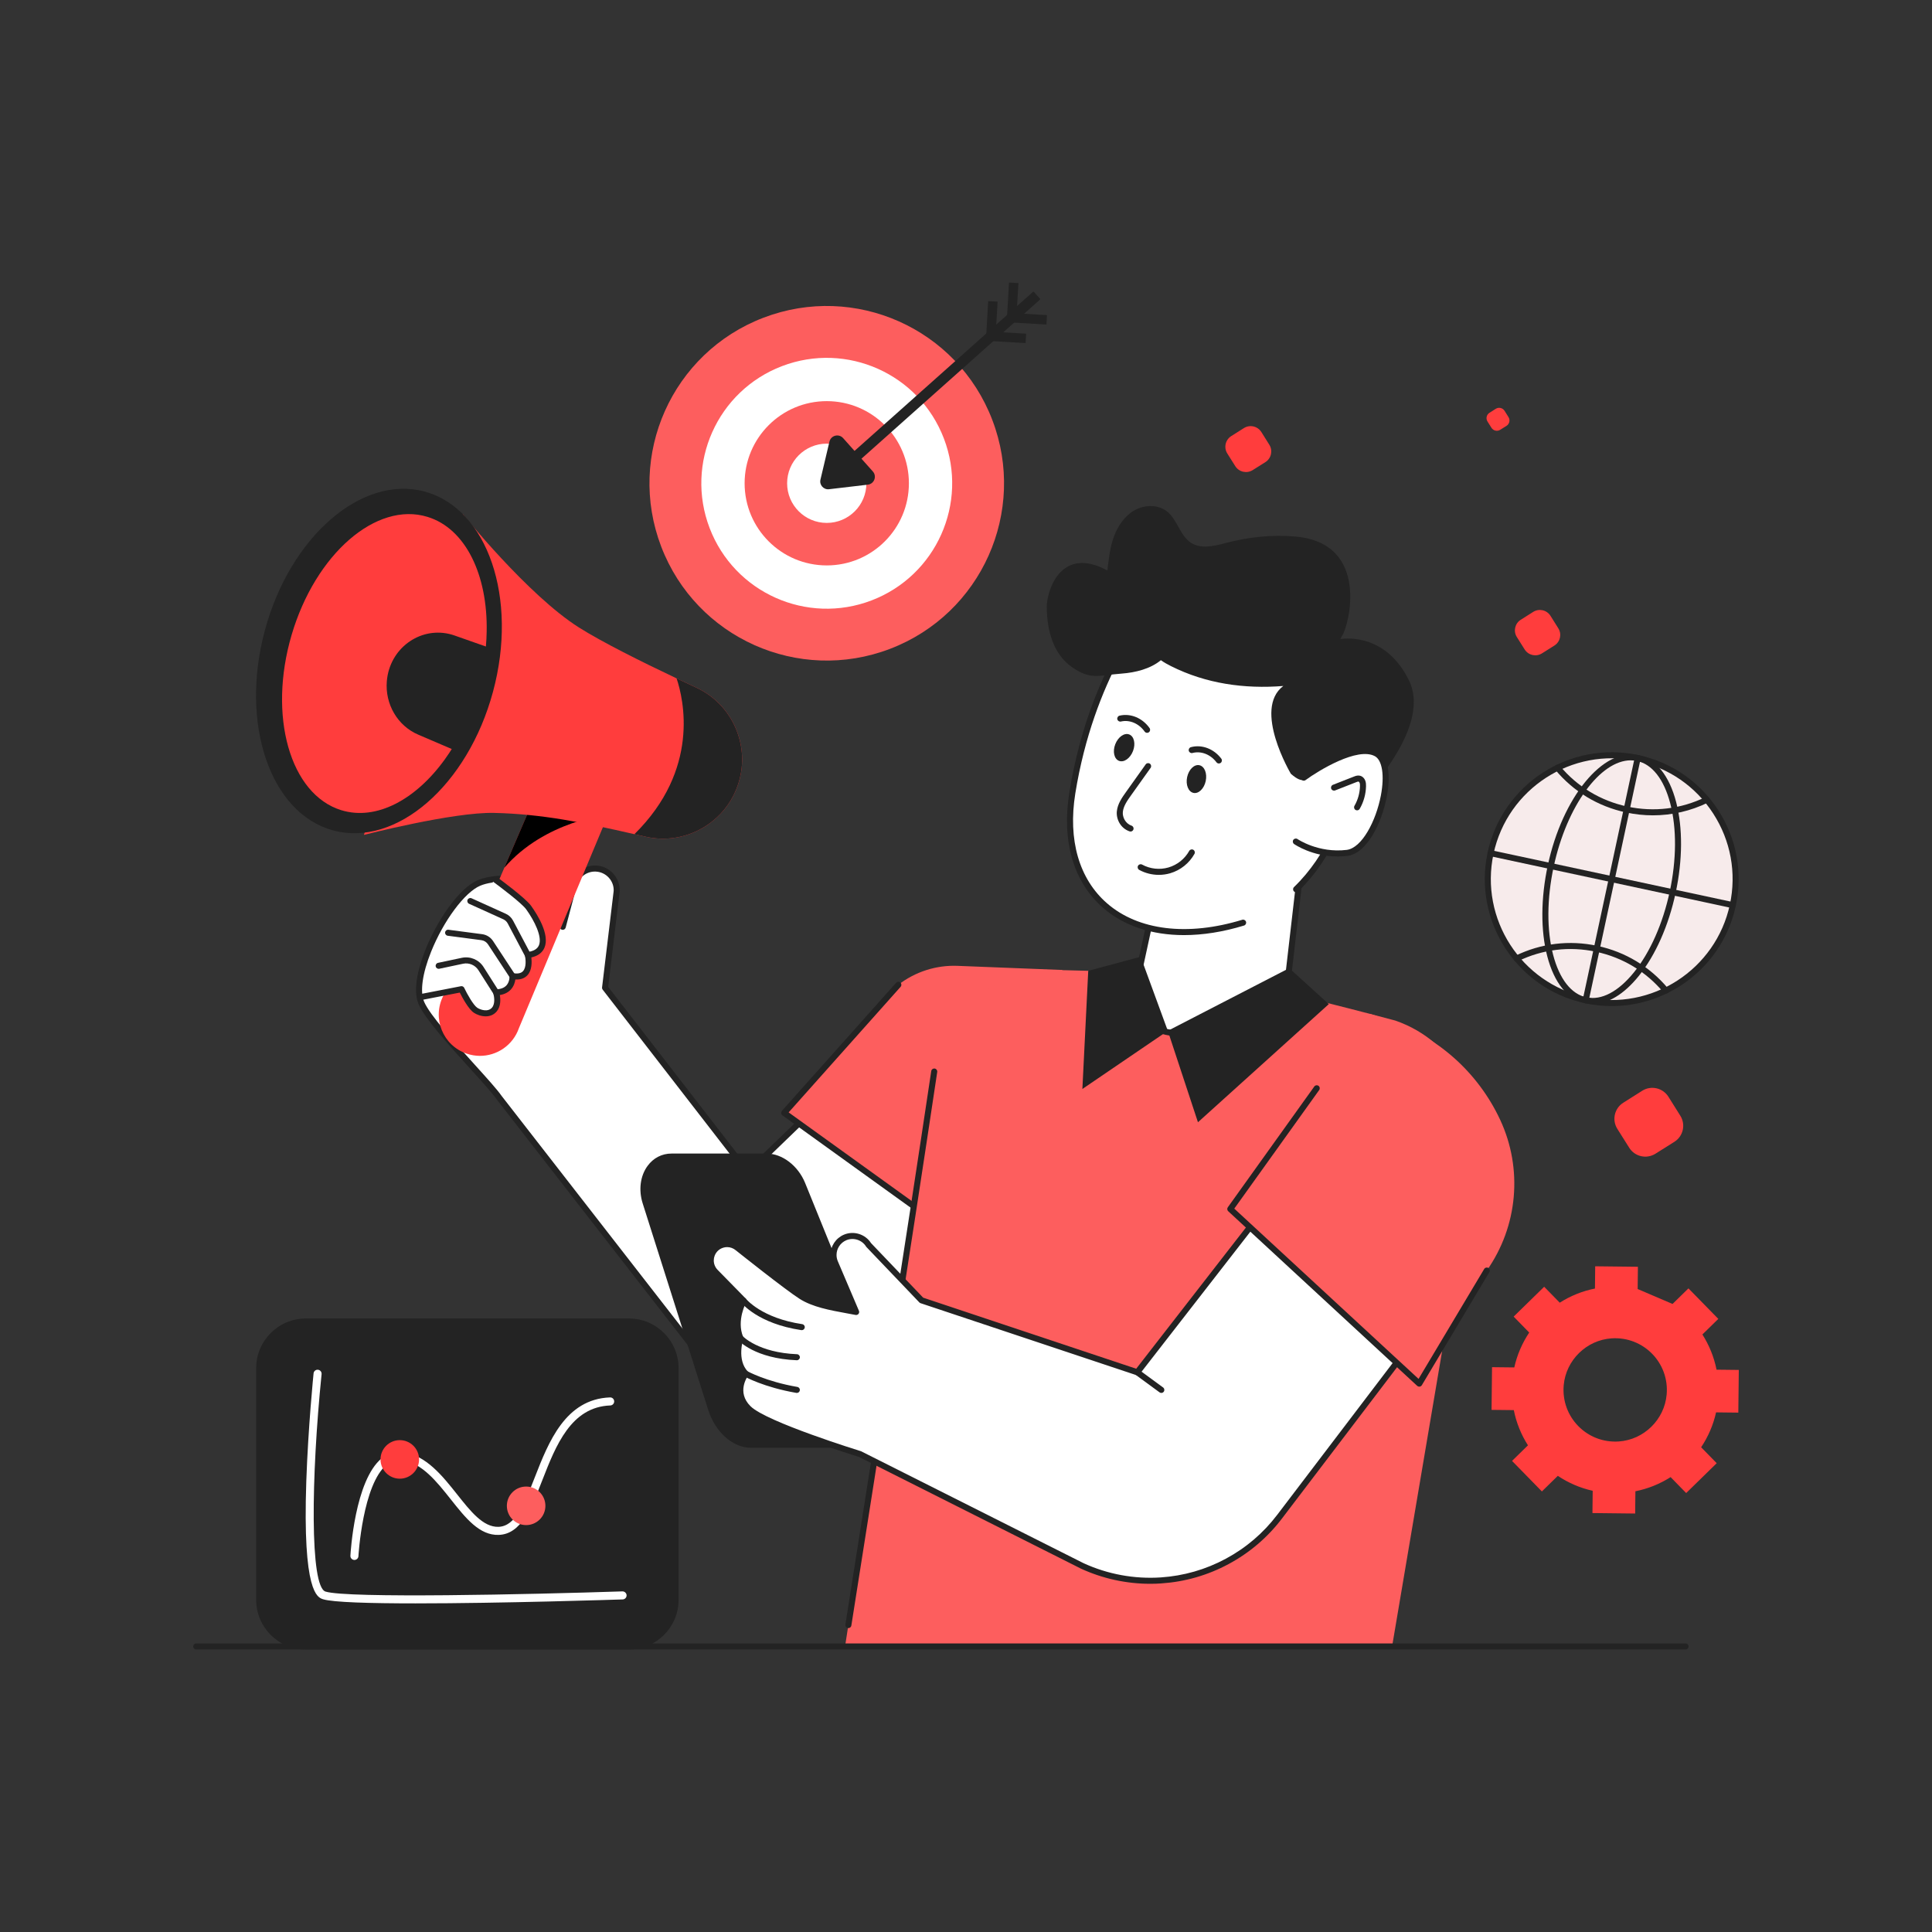 <svg xmlns="http://www.w3.org/2000/svg" enable-background="new 0 0 2500 2500" viewBox="0 0 2500 2500" id="BusinessMarketing">
  <rect x="0" y="0" width="2500" height="2500" fill="#333333" stroke="none"/>
  <circle id="Layer_2" cx="1250" cy="1250" r="1250" fill="none"></circle>
  <g id="Layer_1" fill="#000000" class="color000000 svgShape">
    <path fill="#ffffff" d="M545.26,1297.93c12.4,28.56,85.31,100.33,100.56,122.33l252.07,324.22c67.34,79.8,193.14,69.67,246.89-19.87
				l107.65-179.41l-190.49-118.67l-93.96,90.71l-185.05-239.04l15.02-124.9c0.71-15.45-11.17-28.56-26.61-29.37
				c-0.52-0.05-1-0.05-1.52-0.05c-12.69,0-23.95,8.55-27.18,20.96l-14.45,54.46c0-7.46,14.5-35.74-17.39-52.28
				c-15.97-8.36-64.92-15.4-90.82-4.56C581.67,1158.54,529.11,1260.77,545.26,1297.93z" class="colorffffff svgShape"></path>
    <path fill="#232323" d="M1013.76,1802.46c-45.99,0-88.74-19.8-118.84-55.47l-252.17-324.34c-5.64-8.12-19.02-22.9-34.52-40.02
				c-27.41-30.27-58.48-64.59-66.54-83.15v0c-8.84-20.32,1.78-53.08,8.89-70.8c14.72-36.66,42.76-79.28,67.89-89.82
				c27.82-11.64,77.7-3.91,94.14,4.7c11.8,6.12,17.81,13.78,20.62,21.49l5.63-21.22c3.66-14.04,16.39-23.86,30.96-23.86
				c0.65,0,1.23,0.01,1.88,0.06c17.37,0.91,30.96,15.91,30.15,33.44l-14.85,123.59l181.4,234.33l90.83-87.69
				c1.29-1.25,3.26-1.45,4.78-0.5l190.49,118.67c1.81,1.13,2.38,3.5,1.29,5.32l-107.64,179.41
				c-26.29,43.78-70.54,71.23-121.42,75.32C1022.39,1802.29,1018.06,1802.46,1013.76,1802.46z M654.53,1140.87
				c-12.24,0-24.12,1.47-33.05,5.2c-20.1,8.43-47.47,45.2-63.66,85.52c-11.33,28.22-14.6,51.83-8.98,64.77v0
				c7.55,17.39,39.5,52.67,65.17,81.02c15.68,17.32,29.22,32.28,35.02,40.64l251.95,324.05c31.17,36.93,76.8,55.95,125.12,52.07
				c48.33-3.88,90.37-29.96,115.34-71.55l105.66-176.11l-184.65-115.03l-91.77,88.6c-0.79,0.77-1.91,1.16-2.99,1.09
				c-1.11-0.08-2.13-0.63-2.81-1.5L779.85,1280.6c-0.63-0.81-0.92-1.84-0.79-2.86l15.02-124.9c0.59-12.96-9.69-24.31-22.94-25
				c-0.56-0.05-0.92-0.04-1.32-0.04c-11.01,0-20.64,7.42-23.41,18.04l-14.45,54.48c-0.5,1.89-2.39,3.13-4.28,2.87
				c-1.95-0.25-3.4-1.91-3.4-3.87c0-1.8,0.51-4,1.16-6.79c2.61-11.17,6.98-29.87-16.45-42.02
				C699.66,1145.62,676.51,1140.87,654.53,1140.87z" class="color030047 svgShape"></path>
    <path fill="#ff3d3d" d="M788.4,1050.65l-116.96,279.88c-7.76,22.12-28.58,35.96-50.82,35.75c-5.54-0.05-11.16-1.01-16.68-2.88
				c-30.75-10.41-45.11-45.68-30.38-74.68l38.99-76.68c0,0,0,0,0.05-0.05l6-11.82l4.87-9.62l67.75-157.54l87.65,15.63L788.4,1050.65
				z" class="colorffcc3d svgShape"></path>
    <path d="M652.55,1122.92l38.65-89.9l87.63,15.61c0.04,8.42,9.6,3.71,9.54,3.78C786.79,1054.64,705.39,1061.62,652.55,1122.92z" fill="#000000" class="color000000 svgShape"></path>
    <path fill="#ff3d3d" d="M470.94,1080.36c0,0,115.49-29.72,168.4-28.46c62.09,1.41,115.89,12.49,181.59,27.53
				c4.56,1.01,9.24,2.05,13.9,3.15c26.19,6.07,52.47,1.45,74.23-11.1c21.76-12.56,38.87-33.03,46.75-58.79
				c14.97-48.91-8.44-101.39-54.88-122.94c-8.24-3.82-16.77-7.79-25.43-11.94c-46.22-21.87-96.44-46.98-126.26-65.78
				c-66.21-41.82-150.4-146.79-150.4-146.79L470.94,1080.36z" class="colorffcc3d svgShape"></path>
    <path fill="#232323" d="M820.93,1079.43c4.56,1.01,9.24,2.05,13.9,3.15c26.19,6.07,52.47,1.45,74.23-11.1
				c21.76-12.56,38.87-33.03,46.75-58.79c14.97-48.91-8.44-101.39-54.88-122.94c-8.24-3.82-16.77-7.79-25.43-11.94
				C884.61,904.87,905.99,995.62,820.93,1079.43z" class="color030047 svgShape"></path>
    <ellipse cx="490.35" cy="855.34" fill="#232323" rx="227.08" ry="152.85" transform="rotate(-74.882 490.353 855.336)" class="color030047 svgShape"></ellipse>
    <path fill="#ff3d3d" d="M629.75,817.39c-0.18,13.06-1.43,26.54-3.64,40.19c-2.01,12.47-4.87,25.16-8.58,37.92
				c-5.52,18.71-12.55,36.3-20.83,52.33c-6.35,12.53-13.42,24.11-21.07,34.72c-37.65,52.26-88.75,79.76-134.05,65.83
				c-66.26-20.45-95.08-121.91-64.25-226.74c30.83-104.82,109.65-173.24,175.91-152.79C602.63,683.98,631.23,744.28,629.75,817.39z" class="colorffcc3d svgShape"></path>
    <path fill="#232323" d="M635.94,839.12c-1.94,13.06-5,26.54-9.05,40.19c-3.68,12.47-8.25,25.16-13.68,37.92
				c-8.03,18.71-17.43,36.3-27.87,52.33l-43.91-18.82c-27.12-11.48-43.34-39.76-40.88-69.23c0.23-2.6,0.56-5.37,1.09-7.97
				c8.02-40.52,48.63-64.51,86.45-51.24L635.94,839.12z" class="color030047 svgShape"></path>
    <path fill="#ffffff" d="M640.15,1137.63c0,0,36.65,26.7,43.88,36.75c7.23,10.05,37.98,56.18-1,61.4c0,0,7.66,32.18-19.86,27.3
				c0,0,1.61,20.33-21.23,21.01c0,0,4.65,14.12-2.3,22.27c-6.95,8.15-18.97,4.41-24.26,0.87c-7.74-5.16-18.21-27.26-18.21-27.26
				l-50.4,9.8" class="colorffffff svgShape"></path>
    <path fill="#232323" d="M628.48,1315.15c-5.83,0-11.58-2.19-15.28-4.66c-6.93-4.63-15-19.68-18.23-26.1l-47.46,9.23
				c-2.12,0.41-4.18-0.97-4.58-3.09c-0.41-2.12,0.97-4.17,3.09-4.58l50.4-9.8c1.77-0.35,3.51,0.55,4.28,2.16
				c3.88,8.17,11.87,22.37,16.85,25.69c3.95,2.64,13.82,6.07,19.12-0.16c4.5-5.28,2.66-15.16,1.56-18.52
				c-0.38-1.17-0.19-2.45,0.52-3.46c0.71-1,1.85-1.62,3.08-1.66c6.04-0.18,10.59-1.91,13.52-5.13c4.35-4.8,3.94-11.62,3.94-11.69
				c-0.08-1.2,0.39-2.38,1.29-3.18c0.9-0.81,2.1-1.16,3.29-0.95c5.96,1.05,10.26,0.22,12.82-2.49c4.81-5.1,3.48-16.21,2.56-20.07
				c-0.25-1.07-0.05-2.21,0.58-3.12c0.63-0.91,1.61-1.51,2.7-1.66c7.92-1.06,12.76-3.87,14.8-8.6c4.73-10.98-5.91-31.99-16.45-46.65
				c-5.64-7.83-32.96-28.55-43.01-35.88c-1.74-1.27-2.13-3.71-0.86-5.46c1.27-1.74,3.72-2.13,5.46-0.86
				c1.52,1.1,37.24,27.19,44.75,37.63c7.65,10.63,24.64,37.21,17.28,54.3c-2.76,6.41-8.45,10.61-16.95,12.54
				c0.73,5.84,1.02,16.59-5.18,23.17c-3.69,3.91-8.84,5.7-15.5,5.34c-0.48,3.56-1.87,8.56-5.65,12.77
				c-3.53,3.94-8.37,6.4-14.43,7.35c0.96,5.53,1.42,14.78-4.15,21.33C638.7,1313.49,633.56,1315.15,628.48,1315.15z" class="color030047 svgShape"></path>
    <path fill="#ffffff" d="M683.03,1235.78l-22.56-42.66c-1.67-3.16-4.34-5.67-7.59-7.14l-44.28-20.05" class="colorffffff svgShape"></path>
    <path fill="#232323" d="M683.03,1239.69c-1.4,0-2.76-0.76-3.46-2.08l-22.56-42.66c-1.26-2.38-3.3-4.3-5.75-5.41l-44.28-20.05
				c-1.96-0.89-2.84-3.2-1.95-5.17c0.89-1.97,3.2-2.84,5.17-1.95l44.28,20.05c4.02,1.82,7.37,4.97,9.43,8.88l22.56,42.66
				c1.01,1.91,0.28,4.27-1.63,5.28C684.28,1239.55,683.65,1239.69,683.03,1239.69z" class="color030047 svgShape"></path>
    <path fill="#ffffff" d="M663.16,1263.09l-28.44-43.28c-2.57-3.91-6.72-6.51-11.36-7.12l-43.51-5.72" class="colorffffff svgShape"></path>
    <path fill="#232323" d="M663.17,1267c-1.27,0-2.52-0.62-3.27-1.76l-28.44-43.28c-1.95-2.97-5.08-4.93-8.6-5.4l-43.52-5.72
				c-2.14-0.28-3.65-2.24-3.36-4.38c0.27-2.14,2.18-3.66,4.38-3.36l43.52,5.72c5.77,0.76,10.92,3.99,14.12,8.85l28.44,43.28
				c1.19,1.8,0.68,4.23-1.12,5.41C664.65,1266.79,663.9,1267,663.17,1267z" class="color030047 svgShape"></path>
    <path fill="#ffffff" d="M641.94,1284.1l-19.61-30.83c-5.09-8-14.61-12-23.89-10.04l-30.81,6.51" class="colorffffff svgShape"></path>
    <path fill="#232323" d="M641.94,1288.01c-1.29,0-2.56-0.64-3.3-1.81l-19.61-30.83c-4.19-6.59-12.14-9.93-19.79-8.32l-30.81,6.51
				c-2.1,0.44-4.19-0.9-4.63-3.02c-0.45-2.11,0.9-4.18,3.01-4.63l30.81-6.51c10.83-2.28,22.07,2.44,28,11.77l19.61,30.83
				c1.16,1.82,0.62,4.23-1.2,5.39C643.38,1287.81,642.66,1288.01,641.94,1288.01z" class="color030047 svgShape"></path>
    <path fill="#fd5e5e" d="M1374.82,1255.14l-135.72-5.34c-27.62-1.09-54.75,7.59-76.62,24.5l-147.78,165.76l232.73,167.57
				L1374.82,1255.14z" class="color605efd svgShape"></path>
    <path fill="#232323" d="M1247.43,1611.53c-0.81,0-1.61-0.25-2.28-0.74l-232.73-167.56c-0.9-0.65-1.48-1.64-1.6-2.74
				c-0.12-1.1,0.23-2.2,0.97-3.03l147.78-165.76c1.43-1.61,3.91-1.75,5.51-0.32c1.61,1.44,1.75,3.91,0.32,5.52l-144.89,162.53
				l225.01,162.01l95.56-264.43c0.73-2.03,2.99-3.08,5-2.35c2.03,0.73,3.08,2.97,2.34,5l-97.32,269.29
				c-0.42,1.15-1.35,2.04-2.52,2.4C1248.21,1611.47,1247.82,1611.53,1247.43,1611.53z" class="color030047 svgShape"></path>
    <path fill="#fd5e5e" d="M1801.35,2130.5l104.5-617c23.19-80.74-20.89-165.5-100.31-192.88c0,0-176.93-47.63-238.49-55.73
				c-53.96-7.1-213.46-9.96-213.46-9.96c-72.87,5.12-132.72,59.55-144.7,131.61l-115.41,743.96H1801.35z" class="color605efd svgShape"></path>
    <path fill="#232323" d="M1097.79,2106.75c-0.2,0-0.41-0.02-0.62-0.05c-2.13-0.34-3.59-2.34-3.25-4.47l1.49-9.4
				c38.2-242.11,74.29-470.79,109.62-706.87c0.32-2.13,2.3-3.6,4.45-3.28c2.13,0.32,3.6,2.31,3.29,4.44
				c-35.35,236.11-71.43,464.8-109.64,706.93l-1.48,9.4C1101.34,2105.37,1099.68,2106.75,1097.79,2106.75z" class="color030047 svgShape"></path>
    <path fill="#232323" d="M1114.15,1869.52H971.74c-21.7,0-43.04-19.33-51.64-46.44l-84.72-266.99c-9.7-30.56,7-59.49,33.64-59.49
				h122.87c18.72,0,37.75,14.58,46.33,35.71l106.07,261.45C1159.67,1831.66,1145.04,1869.52,1114.15,1869.52z" class="color030047 svgShape"></path>
    <path fill="#232323" d="M1114.15,1873.42H971.74c-23.41,0-46.18-20.22-55.36-49.17l-84.72-266.99c-5.54-17.47-3.2-35.62,6.27-48.56
				c7.56-10.33,18.6-16.02,31.1-16.02h122.87c20.3,0,40.83,15.69,49.95,38.14l106.07,261.45c9.45,23.29,8.47,47.92-2.55,64.29
				C1138.04,1867.44,1126.96,1873.42,1114.15,1873.42z M869.03,1500.5c-9.94,0-18.75,4.55-24.8,12.82
				c-8,10.93-9.91,26.48-5.12,41.58l84.72,266.99c8.04,25.33,28.18,43.72,47.92,43.72h142.41c10.27,0,18.82-4.64,24.73-13.4
				c9.59-14.24,10.28-36.07,1.79-56.98l-106.07-261.45c-7.95-19.59-25.5-33.27-42.7-33.27H869.03z" class="color030047 svgShape"></path>
    <path fill="#ffffff" d="M1836.49,1725.01l-180.67,237.52c-18.42,24.23-41.62,43.82-67.85,57.93
				c-26.18,14.07-55.36,22.57-85.69,24.61c-35.02,2.32-70-4.15-101.87-18.8l-287.71-144.75c0,0-122.65-37.75-144.19-59
				c-21.54-21.2-3.53-44.9-3.53-44.9c-16.64-17.22-6.93-46.14-6.93-46.14c-9.83-23.36,4.15-48.43,4.15-48.43l-36.43-37.18
				c-3.94-4.03-6.06-9.42-6.06-14.86c0-2.57,0.46-5.15,1.41-7.59c5.27-13.65,22.41-17.97,33.53-8.51c0,0,63.42,50.58,82.13,62.49
				c18.59,11.78,44.69,15.27,71.08,20.29l-27.35-64.2c-1.33-3.11-1.95-6.39-1.95-9.59c0-9.54,5.56-18.59,14.9-22.62
				c11.16-4.77,24.19-0.66,30.58,9.71l68.38,71.58l279.22,93.12l174.17-224.16L1836.49,1725.01z" class="colorffffff svgShape"></path>
    <path fill="#232323" d="M1488.48,2049.43c-30.86,0-61.6-6.69-89.71-19.61l-287.54-144.66c-8.37-2.59-123.84-38.52-145.46-59.86
				c-19.24-18.94-9.95-39.91-5.66-47.3c-13.48-16.62-7.94-40.27-6.2-46.35c-7.75-20.13,0.19-40.67,3.55-47.86l-34.49-35.19
				c-4.56-4.66-7.17-11.07-7.17-17.59c0-3.12,0.56-6.16,1.68-9.01c2.96-7.68,9.24-13.25,17.23-15.28
				c7.98-2.03,16.18-0.13,22.47,5.22c0.53,0.43,63.37,50.51,81.69,62.17c15.48,9.81,36.72,13.69,59.21,17.8
				c1.11,0.2,2.22,0.41,3.33,0.61l-24.49-57.49c-1.5-3.52-2.26-7.26-2.26-11.12c0-11.4,6.78-21.68,17.26-26.2
				c12.74-5.45,27.79-0.77,35.22,10.89l67.44,70.59l275.67,91.94l172.48-221.98c0.67-0.86,1.66-1.4,2.75-1.5
				c1.09-0.08,2.16,0.27,2.97,1l190.68,173.45c1.5,1.36,1.7,3.64,0.48,5.25l-180.68,237.52c-18.63,24.51-41.88,44.36-69.1,59
				c-27.12,14.57-56.48,23-87.28,25.07C1497.86,2049.28,1493.17,2049.43,1488.48,2049.43z M940.96,1613.75
				c-1.43,0-2.88,0.18-4.32,0.55c-5.5,1.4-9.82,5.24-11.87,10.54c-0.76,1.96-1.15,4.04-1.15,6.19c0,4.5,1.8,8.92,4.94,12.12
				l36.44,37.18c1.21,1.23,1.46,3.12,0.62,4.63c-0.13,0.24-12.91,23.74-3.96,45.01c0.37,0.87,0.4,1.86,0.1,2.75
				c-0.09,0.27-8.72,26.91,6.04,42.19c1.34,1.39,1.47,3.54,0.3,5.08c-0.64,0.85-15.61,21.28,3.16,39.75
				c20.62,20.34,141.38,57.68,142.59,58.05c0.21,0.06,0.41,0.15,0.61,0.24l287.7,144.75c31.08,14.28,65.63,20.66,99.86,18.39
				c29.68-1.99,57.97-10.11,84.1-24.15c26.23-14.11,48.63-33.24,66.58-56.85l178.51-234.68l-184.91-168.2l-171.58,220.83
				c-1.02,1.31-2.75,1.83-4.32,1.31l-279.22-93.12c-0.61-0.2-1.15-0.55-1.59-1.01l-68.38-71.58c-0.19-0.2-0.36-0.42-0.5-0.65
				c-5.33-8.65-16.38-12.16-25.72-8.17c-7.6,3.28-12.53,10.75-12.53,19.02c0,2.79,0.55,5.5,1.64,8.05l27.35,64.2
				c0.56,1.33,0.35,2.86-0.55,3.98c-0.9,1.13-2.36,1.65-3.77,1.39c-3.49-0.67-6.98-1.3-10.45-1.94
				c-23.26-4.25-45.23-8.27-61.99-18.89c-18.68-11.89-79.88-60.67-82.47-62.74C948.94,1615.19,945.01,1613.75,940.96,1613.75z" class="color030047 svgShape"></path>
    <path fill="#fd5e5e" d="M1772.76,1311.96l21.14,6.85c65.04,21.07,118.4,68.23,147.3,130.2v0c29.58,63.43,22.97,137.84-17.32,195.06
				l-87.38,146.34l-244.53-225.94L1772.76,1311.96z" class="color605efd svgShape"></path>
    <path fill="#232323" d="M1836.5 1794.32c-.98 0-1.92-.37-2.65-1.04l-244.53-225.94c-1.45-1.34-1.67-3.54-.52-5.14l111.88-156.26c1.25-1.75 3.69-2.17 5.45-.9 1.75 1.26 2.16 3.7.9 5.45l-109.87 153.46 238.46 220.33 84.91-142.21c1.1-1.85 3.49-2.46 5.36-1.35 1.85 1.11 2.46 3.5 1.35 5.36l-87.38 146.34c-.6 1.01-1.63 1.7-2.79 1.86C1836.87 1794.3 1836.68 1794.32 1836.5 1794.32zM1037.48 1721.21c-.19 0-.39-.01-.58-.04-56-8.35-76.92-34.61-77.78-35.72-1.32-1.71-1.01-4.16.7-5.48 1.7-1.32 4.14-1.01 5.47.68.21.28 20.17 24.95 72.76 32.79 2.14.32 3.61 2.31 3.29 4.44C1041.05 1719.82 1039.38 1721.21 1037.48 1721.21zM1031.12 1760.15c-.06 0-.11 0-.16 0-53.74-2.16-74.94-25.08-75.81-26.05-1.44-1.6-1.31-4.07.3-5.52 1.6-1.44 4.07-1.31 5.5.28.3.32 20.32 21.47 70.33 23.48 2.16.09 3.83 1.9 3.74 4.06C1034.94 1758.5 1033.2 1760.15 1031.12 1760.15zM1031.12 1802.45c-.22 0-.45-.02-.67-.06-42.03-7.26-66.37-20.79-67.38-21.36-1.88-1.06-2.54-3.44-1.49-5.32 1.06-1.88 3.44-2.55 5.32-1.49.23.13 24.29 13.46 64.88 20.47 2.13.37 3.55 2.39 3.18 4.51C1034.64 1801.11 1032.99 1802.45 1031.12 1802.45z" class="color030047 svgShape"></path>
    <line x1="1471.64" x2="1502.76" y1="1775.72" y2="1798.54" fill="#fff"></line>
    <path fill="#232323" d="M1502.75,1802.45c-0.8,0-1.61-0.25-2.3-0.76l-31.12-22.82c-1.74-1.28-2.12-3.72-0.84-5.46
				c1.26-1.73,3.71-2.12,5.46-0.84l31.12,22.82c1.74,1.28,2.12,3.72,0.84,5.46C1505.15,1801.9,1503.96,1802.45,1502.75,1802.45z" class="color030047 svgShape"></path>
    <path fill="#ffffff" d="M1470.67,1272.09l35.71-164.6l178.36,2.54l-19.11,165.09c-0.9,7.75-4.16,15.04-9.42,20.81
				c-21.08,23.12-87.75,51.96-147.11,39.33C1449.61,1322.59,1470.67,1272.09,1470.67,1272.09z" class="colorffffff svgShape"></path>
    <path fill="#232323" d="M1539.28,1342.2c-10.42,0-20.84-0.97-30.98-3.13c-19.83-4.22-33.36-12.98-40.2-26.04
				c-9.73-18.55-2.36-39.05-1.17-42.09l35.64-164.28c0.4-1.82,2.25-3.03,3.88-3.08l178.36,2.54c1.1,0.02,2.15,0.5,2.88,1.33
				c0.73,0.83,1.07,1.93,0.95,3.03l-19.11,165.09c-1,8.67-4.6,16.62-10.41,22.99C1639.92,1319.59,1589.57,1342.2,1539.28,1342.2z
				 M1509.52,1111.44l-35.03,161.48c-0.05,0.23-0.12,0.46-0.21,0.67c-0.08,0.19-7.86,19.49,0.76,35.87
				c5.73,10.87,17.46,18.27,34.88,21.98c55.55,11.82,122.02-14.7,143.41-38.14c4.69-5.15,7.6-11.59,8.42-18.62l18.61-160.8
				L1509.52,1111.44z M1470.67,1272.09h0.05H1470.67z" class="color030047 svgShape"></path>
    <path fill="#ffffff" d="M1677.13,1150.7c94.74-91.57,83.41-250.53,83.41-250.53l-261.62-126.85c-5.2,3.8-84.81,88.35-111.32,252.74
				c-21.84,135.44,78.45,211.42,221.01,167.85" class="colorffffff svgShape"></path>
    <path fill="#232323" d="M1532.11,1210.02c-41.65,0-78-11.95-104.81-35.32c-38.24-33.34-53.71-86.35-43.56-149.27
				c27.74-172.02,112.06-254.68,112.87-255.27c1.17-0.85,2.72-0.99,4.01-0.36l261.62,126.85c1.26,0.61,2.1,1.84,2.19,3.24
				c0.12,1.61,10.37,161.85-84.59,253.62c-1.55,1.5-4.03,1.46-5.52-0.09c-1.5-1.55-1.46-4.02,0.09-5.52
				c86.27-83.38,83.2-225.7,82.34-245.22l-257.24-124.73c-15.04,14.15-84.21,100.82-108.07,248.73
				c-9.7,60.16,4.86,110.64,40.99,142.14c40.4,35.22,104.2,43,175.03,21.36c2.05-0.63,4.24,0.53,4.87,2.59
				c0.63,2.06-0.53,4.25-2.59,4.88C1582.64,1205.93,1556.47,1210.02,1532.11,1210.02z" class="color030047 svgShape"></path>
    <ellipse cx="1454.62" cy="967.48" fill="#232323" rx="18.32" ry="12.29" transform="rotate(-68.875 1454.607 967.477)" class="color030047 svgShape"></ellipse>
    <path fill="#ffffff" d="M1449.62,929.84c12.71-2.95,26.4,2.78,34.73,14.53" class="colorffffff svgShape"></path>
    <path fill="#232323" d="M1484.35 948.28c-1.23 0-2.43-.57-3.19-1.65-7.44-10.48-19.45-15.58-30.66-12.98-2.08.48-4.2-.82-4.68-2.92-.49-2.1.82-4.2 2.92-4.69 14.26-3.31 29.51 3 38.79 16.08 1.25 1.76.83 4.2-.93 5.45C1485.92 948.04 1485.13 948.28 1484.35 948.28zM1753.25 1042.45l-63.11-37.41c0 0-2.04 11.89-19.75-3.75 0 0-49.65-83.5-9.82-113.63-50.43 3.99-99.87-2.96-145.12-25.61-4.57-2.3-9.13-4.77-13.28-7.76-13.51 11.19-32.86 16.03-50.85 17.35-29.82 2.21-40 8.66-64.43-8.57-24.37-17.18-32.13-47.82-32.39-77.68-.16-18.03 16.27-80.65 78.48-47.22 1.65-14.79 3.32-29.73 8.41-43.72 5.09-13.98 14.01-27.09 27.02-34.33 13.01-7.24 30.44-7.43 41.98 1.9 13.44 10.93 16.6 31.62 31.3 40.67 12.4 7.66 28.41 4.18 42.5.43 30.31-8.1 61.42-11.63 92.67-8.77 96.59 8.82 68.54 115.74 59.89 128.09-.06.05-.06.11-.12.16-.63 1.46-1.38 2.91-2.18 4.3 8.42-1.3 59.41-6.26 88.76 53.55C1855.24 945.88 1753.25 1042.45 1753.25 1042.45z" class="color030047 svgShape"></path>
    <ellipse cx="1548.22" cy="1008.05" fill="#232323" rx="18.32" ry="12.29" transform="rotate(-77.889 1548.229 1008.1)" class="color030047 svgShape"></ellipse>
    <path fill="#ffffff" d="M1542.07,970.58c12.61-3.33,26.47,1.97,35.16,13.46" class="colorffffff svgShape"></path>
    <path fill="#232323" d="M1577.24,987.95c-1.19,0-2.36-0.53-3.12-1.55c-7.75-10.25-19.96-14.97-31.04-12.04
				c-2.07,0.56-4.23-0.69-4.78-2.78c-0.55-2.09,0.7-4.22,2.78-4.77c14.18-3.74,29.6,2.09,39.27,14.88c1.3,1.72,0.96,4.17-0.76,5.47
				C1578.89,987.7,1578.06,987.95,1577.24,987.95z" class="color030047 svgShape"></path>
    <path fill="#ffffff" d="M1687.06,1006.3c0,0,64.31-47.11,93.82-31.26c29.5,15.85,0.77,124.02-37.88,128.61
				c-38.64,4.59-66.21-14.68-66.21-14.68" class="colorffffff svgShape"></path>
    <path fill="#232323" d="M1730.94,1108.27c-32.94,0-55.34-15.37-56.39-16.1c-1.77-1.24-2.2-3.67-0.97-5.43
				c1.24-1.77,3.66-2.2,5.44-0.97c0.27,0.18,26.94,18.35,63.51,14c19.82-2.36,38.1-37.7,44.32-70.51
				c4.87-25.68,1.8-45.61-7.82-50.78c-22.42-12.05-72.33,18.27-89.66,30.97c-1.75,1.28-4.19,0.89-5.46-0.84
				c-1.27-1.74-0.9-4.19,0.84-5.46c2.71-1.98,66.67-48.38,97.97-31.55c13.08,7.02,17.49,29.12,11.81,59.12
				c-6.82,35.96-26.55,73.9-51.07,76.81C1739.14,1108.04,1734.95,1108.27,1730.94,1108.27z" class="color030047 svgShape"></path>
    <path fill="#ffffff" d="M1485.68,991.4c-8.48,11.9-16.96,23.81-25.44,35.71c-5.11,7.18-10.35,14.67-11.17,23.2
				c-0.82,8.53,4.12,18.42,13.87,21.79" class="colorffffff svgShape"></path>
    <path fill="#232323" d="M1462.94 1076.01c-.42 0-.85-.07-1.28-.22-12.06-4.17-17.42-16.17-16.48-25.86.93-9.73 6.74-17.89 11.88-25.09l25.43-35.71c1.25-1.76 3.68-2.17 5.45-.92 1.75 1.25 2.17 3.69.92 5.45l-25.44 35.71c-4.56 6.4-9.73 13.65-10.47 21.3-.63 6.49 3.11 14.9 11.26 17.72 2.04.71 3.12 2.93 2.42 4.97C1466.08 1074.99 1464.56 1076.01 1462.94 1076.01zM1499.54 1132.07c-8.82 0-17.6-2.18-25.39-6.43-1.89-1.03-2.59-3.41-1.56-5.3 1.03-1.89 3.4-2.6 5.3-1.56 10.34 5.65 22.77 7 34.09 3.72 11.32-3.28 21.09-11.07 26.82-21.37 1.05-1.89 3.42-2.57 5.31-1.52 1.89 1.05 2.56 3.43 1.52 5.31-6.71 12.09-18.18 21.23-31.47 25.09C1509.39 1131.39 1504.46 1132.07 1499.54 1132.07zM1756.05 1048.58c-.66 0-1.33-.17-1.95-.52-1.87-1.08-2.51-3.47-1.43-5.34 4.44-7.7 6.9-16.48 7.13-25.37.05-1.57.02-3.18-.48-4.43-.36-.9-.99-1.47-1.4-1.56-.67-.13-2.07.41-2.99.77l-27.28 10.68c-2.01.79-4.27-.2-5.06-2.21-.79-2.01.2-4.28 2.21-5.06l27.28-10.69c1.76-.69 4.45-1.74 7.37-1.15 3.15.63 5.82 2.99 7.14 6.34 1.02 2.56 1.09 5.24 1.03 7.52-.26 10.18-3.08 20.23-8.17 29.07C1758.71 1047.88 1757.4 1048.58 1756.05 1048.58z" class="color030047 svgShape"></path>
    <polygon fill="#232323" points="1719.48 1299.31 1550.15 1452.18 1511.14 1333.87 1668.22 1252.79" class="color030047 svgShape"></polygon>
    <polygon fill="#232323" points="1511.14 1333.87 1400.6 1409.14 1408.18 1256.24 1476.01 1238.02" class="color030047 svgShape"></polygon>
    <path fill="#fd5e5e" d="M1151.75,839.59c118.32-45.25,177.55-177.84,132.3-296.16s-177.84-177.55-296.16-132.3
				s-177.55,177.84-132.3,296.16S1033.43,884.84,1151.75,839.59" class="color605efd svgShape"></path>
    <path fill="#ffffff" d="M1127.78,776.93c83.71-32.01,125.61-125.82,93.6-209.53s-125.82-125.61-209.53-93.6
				s-125.61,125.82-93.6,209.53C950.26,767.03,1044.07,808.94,1127.78,776.93" class="colorffffff svgShape"></path>
    <circle cx="1069.82" cy="625.36" r="106.29" fill="#fd5e5e" class="color605efd svgShape"></circle>
    <circle cx="1069.82" cy="625.36" r="51.29" fill="#ffffff" class="colorffffff svgShape"></circle>
    <path fill="#232323" d="M1122.97,627.15l-50.22,5.91c-7.02,0.83-12.72-5.57-11.09-12.45l11.65-49.18
				c1.92-8.11,12.17-10.7,17.71-4.48l38.43,43.11C1135,616.29,1131.25,626.18,1122.97,627.15z" class="color030047 svgShape"></path>
    <path fill="#232323" d="M1099.23,606.2l-7.83-8.78c-0.32-0.36-0.29-0.9,0.07-1.22l245.21-218.55c0.36-0.32,0.9-0.29,1.22,0.07
				l7.83,8.78c0.32,0.36,0.29,0.9-0.07,1.22l-245.21,218.55C1100.09,606.59,1099.55,606.56,1099.23,606.2z" class="color030047 svgShape"></path>
    <polygon fill="#232323" points="1327.14 443.94 1275.74 440.99 1278.72 389.62 1290.88 390.32 1288.63 429.5 1327.84 431.78" class="color030047 svgShape"></polygon>
    <polygon fill="#232323" points="1354.1 419.92 1302.69 416.96 1305.68 365.59 1317.84 366.29 1315.59 405.47 1354.79 407.75" class="color030047 svgShape"></polygon>
    <path fill="#232323" d="M808.56,1710.03H401c-36.24,0-65.62,29.38-65.62,65.62v289.24c0,36.24,29.38,65.62,65.62,65.62h407.56
				c36.24,0,65.62-29.38,65.62-65.62v-289.24C874.18,1739.41,844.8,1710.03,808.56,1710.03z" class="color030047 svgShape"></path>
    <path fill="#232323" d="M813.87,2134.41H395.69c-35.41,0-64.21-28.81-64.21-64.21v-299.86c0-35.41,28.81-64.21,64.21-64.21h418.19
				c35.41,0,64.21,28.81,64.21,64.21v299.86C878.09,2105.6,849.28,2134.41,813.87,2134.41z M395.69,1713.93
				c-31.1,0-56.4,25.3-56.4,56.4v299.86c0,31.1,25.3,56.4,56.4,56.4h418.19c31.1,0,56.4-25.3,56.4-56.4v-299.86
				c0-31.1-25.3-56.4-56.4-56.4H395.69z" class="color030047 svgShape"></path>
    <path fill="#ffffff" d="M537.67,2074.77c-58.5,0-106.87-1.34-119.63-5.36c-7.28-2.3-26.63-8.41-21.69-152.88
				c2.39-69.63,9.34-138.73,9.41-139.42c0.3-2.86,2.8-4.95,5.71-4.66c2.86,0.29,4.95,2.85,4.66,5.71
				c-13.51,133.23-15.32,274.89,5.05,281.32c28.26,8.92,263.7,3.75,384.24-0.24c2.7-0.07,5.28,2.16,5.38,5.03
				c0.1,2.88-2.16,5.28-5.03,5.38C796.4,2069.95,648.78,2074.77,537.67,2074.77z" class="colorffffff svgShape"></path>
    <path fill="#ffffff" d="M458.62,2018.58c-0.1,0-0.19,0-0.29-0.01c-2.87-0.16-5.07-2.61-4.91-5.49c0.21-3.97,5.72-97.55,40.45-125.99
				c8.33-6.82,17.7-9.54,27.87-8.06c29.82,4.32,51.04,31.07,69.77,54.67c17.4,21.93,33.68,42.6,53.49,42.02
				c22.26-0.71,33.83-30.3,47.21-64.56c17.54-44.89,39.37-100.77,97.14-102.92c2.95-0.09,5.3,2.14,5.4,5.01
				c0.11,2.88-2.14,5.29-5.01,5.4c-50.95,1.9-70.54,52.06-87.83,96.31c-14.12,36.13-27.45,70.25-56.58,71.19
				c-24.98,0.83-42.9-21.91-61.98-45.96c-18.38-23.16-37.39-47.11-63.11-50.83c-7.22-1.05-13.71,0.85-19.78,5.81
				c-31.2,25.54-36.61,117.58-36.66,118.51C463.66,2016.43,461.37,2018.58,458.62,2018.58z" class="colorffffff svgShape"></path>
    <circle cx="680.81" cy="1948.53" r="24.94" fill="#fd5e5e" class="color605efd svgShape"></circle>
    <g fill="#000000" class="color000000 svgShape">
      <circle cx="517.33" cy="1888.47" r="24.94" fill="#ff3d3d" class="colorffcc3d svgShape"></circle>
    </g>
    <g fill="#000000" class="color000000 svgShape">
      <path fill="#ff3d3d" d="M2119.13,1667.99l0.32-28.79l-55.27-0.62l-0.32,28.79c-16.46,3.27-31.84,9.57-45.56,18.31l-20.14-20.62
				l-39.5,38.63l20.14,20.62c-9.01,13.52-15.68,28.76-19.32,45.14l-28.79-0.32l-0.62,55.24l28.79,0.32
				c3.27,16.49,9.6,31.87,18.31,45.56l-20.59,20.16l38.63,39.5l20.59-20.16c13.52,9.04,28.76,15.68,45.14,19.32l-0.32,28.82
				l55.27,0.62l0.32-28.82c16.46-3.27,31.84-9.57,45.56-18.31l20.14,20.62l39.5-38.63l-20.14-20.62
				c9.01-13.49,15.68-28.73,19.32-45.14l28.79,0.32l0.62-55.24l-28.79-0.32c-3.27-16.46-9.6-31.84-18.31-45.56l20.59-20.16
				l-38.63-39.5l-20.59,20.16 M2094.73,1865.25c-41.23,2.8-74.98-31.69-71.28-72.87c2.91-32.39,29.47-58.37,61.92-60.55
				c41.25-2.77,74.98,31.73,71.26,72.89C2153.7,1837.09,2127.16,1863.05,2094.73,1865.25z" class="colorffcc3d svgShape"></path>
    </g>
    <g fill="#000000" class="color000000 svgShape">
      <circle cx="2085.53" cy="1137.63" r="160.31" fill="#f7ebeb" class="colore6f3fc svgShape"></circle>
      <path fill="#232323" d="M2085.57,1301.87c-11.38,0-22.93-1.19-34.49-3.67c-88.53-19-145.11-106.49-126.11-195.03l0,0
				c19-88.54,106.49-145.1,195.03-126.1c42.89,9.21,79.63,34.56,103.44,71.4c23.82,36.83,31.87,80.74,22.66,123.63
				C2229.57,1249.05,2161.29,1301.87,2085.57,1301.87z M1932.61,1104.81c-18.09,84.32,35.78,167.65,120.11,185.74
				c84.3,18.1,167.65-35.78,185.74-120.1c8.77-40.85,1.1-82.66-21.58-117.75c-22.69-35.08-57.68-59.23-98.52-68
				C2034.03,966.6,1950.7,1020.49,1932.61,1104.81L1932.61,1104.81z" class="color030047 svgShape"></path>
    </g>
    <g fill="#000000" class="color000000 svgShape">
      <path fill="#232323" d="M2060.73,1299.21c-3.26,0-6.48-0.34-9.65-1.02c-22.59-4.85-39.97-26.41-48.91-60.72
				c-8.7-33.38-8.47-75.15,0.64-117.6c19-88.54,71.64-152.6,117.19-142.81c22.59,4.85,39.96,26.41,48.9,60.72
				c8.7,33.38,8.47,75.15-0.64,117.6c-9.11,42.45-26.04,80.63-47.67,107.5C2101.48,1286.61,2080.57,1299.21,2060.73,1299.21z
				 M2110.25,983.85c-39.43,0-82.87,58.79-99.8,137.66c-8.86,41.28-9.12,81.76-0.72,113.99c8.16,31.3,23.42,50.85,42.98,55.05
				c19.57,4.2,41.5-7.36,61.78-32.56c20.89-25.94,37.26-62.96,46.12-104.25c8.86-41.28,9.12-81.77,0.72-113.99
				c-8.15-31.3-23.42-50.85-42.98-55.05C2115.68,984.13,2112.97,983.85,2110.25,983.85z" class="color030047 svgShape"></path>
    </g>
    <g fill="#000000" class="color000000 svgShape">
      <line x1="2051.89" x2="2119.17" y1="1294.37" y2="980.88" fill="#fff"></line>
      <path fill="#232323" d="M2051.9,1298.28c-0.27,0-0.55-0.03-0.82-0.09c-2.11-0.45-3.45-2.53-3-4.64l67.28-313.49
				c0.45-2.11,2.58-3.44,4.64-3c2.11,0.45,3.45,2.53,3,4.64l-67.28,313.49C2055.32,1297.02,2053.7,1298.28,2051.9,1298.28z" class="color030047 svgShape"></path>
    </g>
    <g fill="#000000" class="color000000 svgShape">
      <line x1="2242.27" x2="1928.79" y1="1171.27" y2="1103.99" fill="#fff"></line>
      <path fill="#232323" d="M2242.28,1175.18c-0.27,0-0.55-0.03-0.82-0.09l-313.49-67.28c-2.11-0.45-3.45-2.53-3-4.64
				c0.45-2.11,2.57-3.44,4.64-3l313.49,67.28c2.11,0.45,3.45,2.53,3,4.64C2245.7,1173.92,2244.08,1175.18,2242.28,1175.18z" class="color030047 svgShape"></path>
    </g>
    <g fill="#000000" class="color000000 svgShape">
      <path fill="#232323" d="M2138.88,1055.04c-11.57,0-23.22-1.24-34.82-3.73c-36.25-7.78-67.94-26.92-91.64-55.36
				c-1.38-1.66-1.16-4.12,0.5-5.5c1.66-1.38,4.12-1.16,5.5,0.5c22.57,27.08,52.75,45.31,87.28,52.72
				c34.53,7.41,69.53,3.17,101.23-12.26c1.95-0.95,4.28-0.13,5.22,1.8c0.94,1.94,0.14,4.28-1.81,5.22
				C2187.72,1049.46,2163.47,1055.04,2138.88,1055.04z" class="color030047 svgShape"></path>
    </g>
    <g fill="#000000" class="color000000 svgShape">
      <path fill="#232323" d="M2155.65,1285.72c-1.12,0-2.23-0.48-3-1.41c-22.57-27.08-52.76-45.31-87.28-52.72
				c-34.55-7.42-69.55-3.18-101.2,12.26c-1.96,0.95-4.28,0.14-5.22-1.8c-0.95-1.94-0.14-4.28,1.8-5.22
				c33.24-16.21,69.99-20.67,106.27-12.88c36.25,7.78,67.94,26.92,91.65,55.36c1.38,1.66,1.16,4.12-0.5,5.5
				C2157.42,1285.43,2156.53,1285.72,2155.65,1285.72z" class="color030047 svgShape"></path>
    </g>
    <g fill="#000000" class="color000000 svgShape">
      <path fill="#ff3d3d" d="M2166.64,1477.5l-24.54,15.44c-11.52,7.18-26.65,3.74-33.85-7.7l-15.44-24.53
				c-7.2-11.44-3.76-26.57,7.68-33.77l24.55-15.52c11.44-7.2,26.57-3.76,33.85,7.7l15.43,24.62
				C2181.52,1455.17,2178.08,1470.3,2166.64,1477.5z" class="colorffcc3d svgShape"></path>
    </g>
    <g fill="#000000" class="color000000 svgShape">
      <path fill="#232323" d="M2181.13,2134.41H253.91c-2.16,0-3.91-1.75-3.91-3.91s1.75-3.91,3.91-3.91h1927.22
				c2.16,0,3.91,1.75,3.91,3.91S2183.28,2134.41,2181.13,2134.41z" class="color030047 svgShape"></path>
    </g>
    <g fill="#000000" class="color000000 svgShape">
      <path fill="#ff3d3d" d="M2011.41,835.32l-16.17,10.18c-7.59,4.73-17.56,2.46-22.31-5.07l-10.18-16.17
				c-4.74-7.54-2.48-17.51,5.06-22.26l16.18-10.23c7.54-4.74,17.51-2.48,22.31,5.07l10.17,16.22
				C2021.21,820.6,2018.94,830.57,2011.41,835.32z" class="colorffcc3d svgShape"></path>
    </g>
    <g fill="#000000" class="color000000 svgShape">
      <path fill="#ff3d3d" d="M1637.37,598.01l-16.37,10.3c-7.68,4.79-17.78,2.49-22.58-5.13l-10.3-16.37c-4.8-7.63-2.51-17.72,5.12-22.53
				l16.38-10.35c7.63-4.8,17.72-2.51,22.58,5.13l10.29,16.42C1647.3,583.11,1645,593.21,1637.37,598.01z" class="colorffcc3d svgShape"></path>
    </g>
    <g fill="#000000" class="color000000 svgShape">
      <path fill="#ff3d3d" d="M1949.43,551.01l-8.18,5.15c-3.84,2.39-8.89,1.25-11.29-2.57l-5.15-8.18c-2.4-3.82-1.25-8.86,2.56-11.26
				l8.19-5.18c3.81-2.4,8.86-1.25,11.29,2.57l5.15,8.21C1954.39,543.56,1953.24,548.61,1949.43,551.01z" class="colorffcc3d svgShape"></path>
    </g>
  </g>
</svg>
